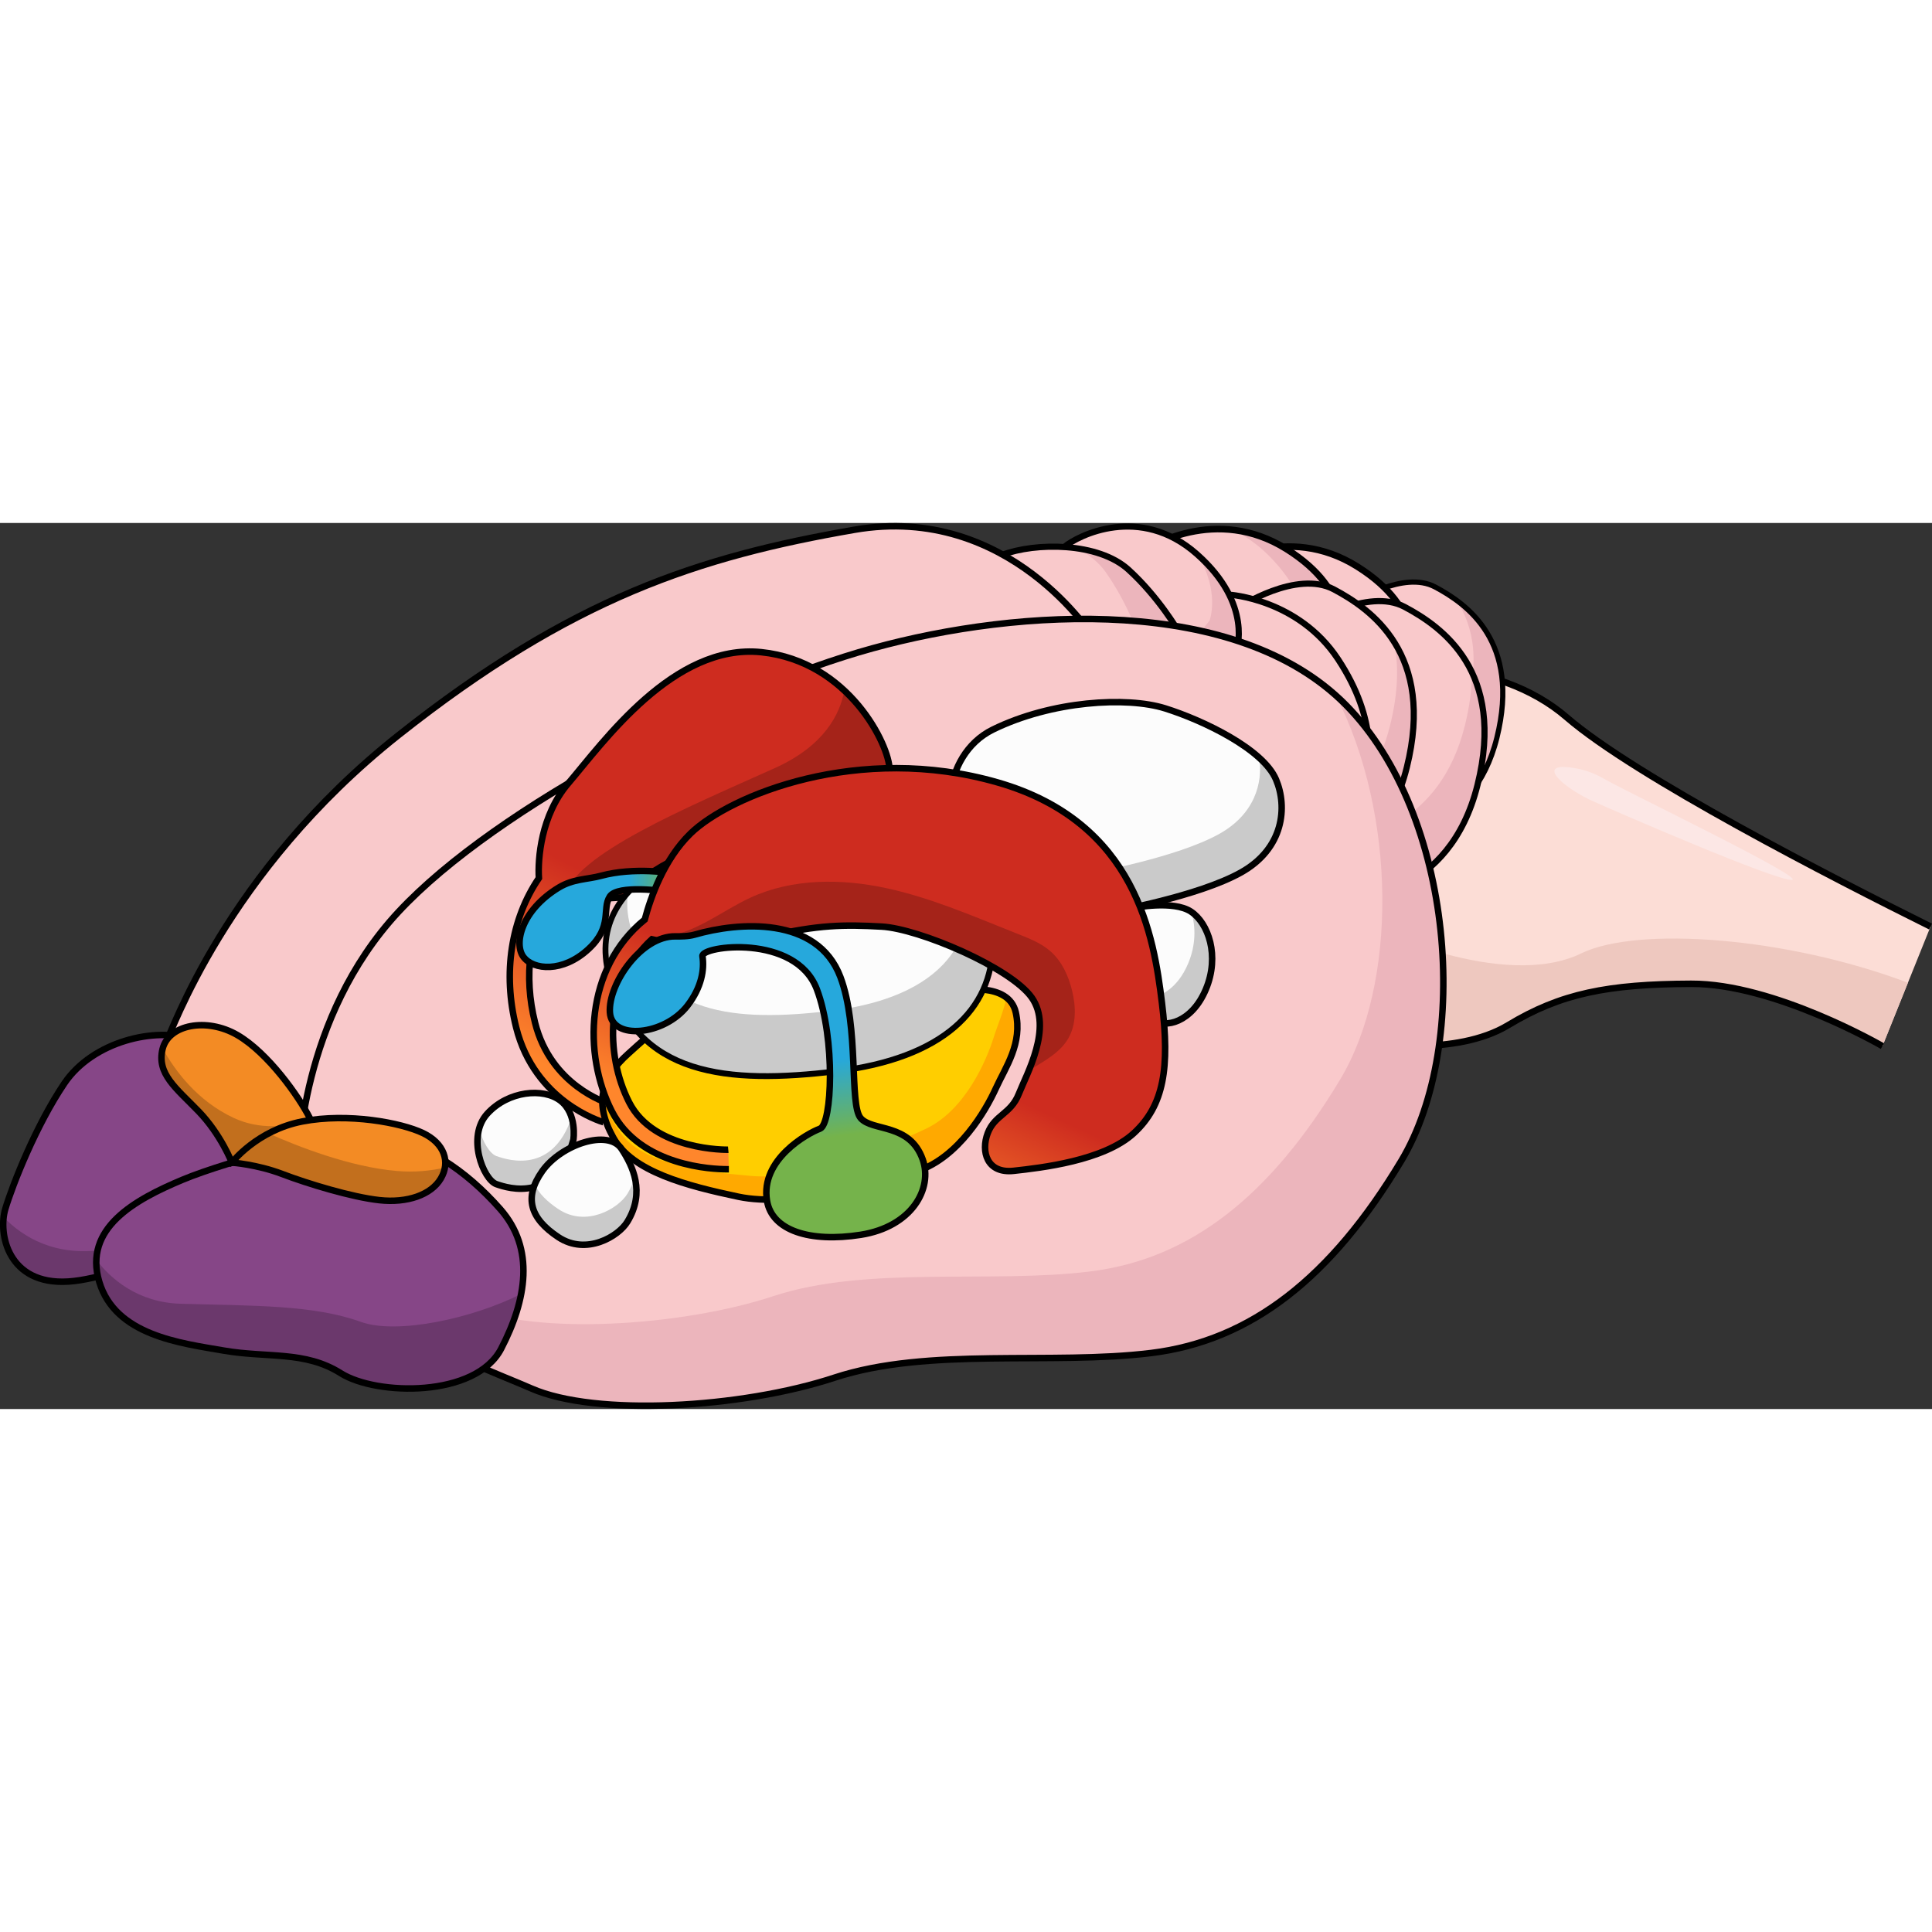 <?xml version="1.0" encoding="utf-8"?>
<!-- Created by: Science Figures, www.sciencefigures.org, Generator: Science Figures Editor -->
<svg version="1.1" id="Camada_1" xmlns="http://www.w3.org/2000/svg" xmlns:xlink="http://www.w3.org/1999/xlink" 
	 width="800px" height="800px" viewBox="0 0 344.21 157.86" enable-background="new 0 0 344.21 157.86" xml:space="preserve">
<rect x="0" y="0" width="344.21" height="157.86" fill="#333333" stroke="none"/>
<g>
	<g>
		<path fill="#FCDDD6" d="M343.95,71.9c-17.31-8.6-52.65-26.74-64.83-37.28c-12.18-10.54-33.81-11.55-46.13-3.26
			c-12.32,8.29,11.12,61.29,11.12,61.29s15.22,2.49,24.59-3.18c9.37-5.67,17.76-7.31,32.59-7.37s34.09,11.1,34.09,11.1"/>
		<path fill="#EEC8BF" d="M339.92,81.91c-21.52-8.13-48.15-10.12-58.2-5.23c-13.93,6.78-37.77-4.82-37.77-4.82l-4.62,8.96
			c2.65,6.98,4.79,11.82,4.79,11.82s15.22,2.49,24.59-3.18c9.37-5.67,17.76-7.31,32.59-7.37c14.83-0.06,34.09,11.1,34.09,11.1
			L339.92,81.91z"/>
		<path fill="none" stroke="#000000" stroke-width="1.159" stroke-miterlimit="10" d="M343.95,71.9
			c-17.31-8.6-52.65-26.74-64.83-37.28c-12.18-10.54-33.81-11.55-46.13-3.26c-12.32,8.29,11.12,61.29,11.12,61.29
			s15.22,2.49,24.59-3.18c9.37-5.67,17.76-7.31,32.59-7.37s34.09,11.1,34.09,11.1"/>
		<path fill="#F9C9CB" d="M241.32,14.12c0,0,8.7-5.73,14.36-2.72s15.26,9.73,11.01,26.86c-4.26,17.13-18.75,17.21-18.75,17.21
			L241.32,14.12z"/>
		<path fill="#ECB5BC" d="M259.49,13.76c3.01,4.63,4.61,11.39,0.84,21.24c-3.33,8.71-8.92,12.35-13.45,13.84l1.06,6.62
			c0,0,14.49-0.08,18.75-17.21C270.07,24.63,264.68,17.59,259.49,13.76z"/>
		<path fill="none" stroke="#000000" stroke-width="0.927" stroke-miterlimit="10" d="M241.32,14.12c0,0,8.7-5.73,14.36-2.72
			s15.26,9.73,11.01,26.86c-4.26,17.13-18.75,17.21-18.75,17.21L241.32,14.12z"/>
		<path fill="#F9C9CB" d="M251.25,24.19c0,0,2.89-8.73-9.47-16.45s-24.52-0.71-27.06,1.53c0.11,4.37,11.94,15.06,11.94,15.06
			l12.99,3.71l8.42,0.25L251.25,24.19z"/>
		<path fill="none" stroke="#000000" stroke-width="1.172" stroke-miterlimit="10" d="M251.25,24.19c0,0,2.89-8.73-9.47-16.45
			s-24.52-0.71-27.06,1.53c0.11,4.37,11.94,15.06,11.94,15.06l12.99,3.71l8.42,0.25L251.25,24.19z"/>
		<path fill="#F9C9CB" d="M233.31,18.16c0,0,10.27-6.76,16.94-3.21s18.02,11.49,12.99,31.71s-22.13,20.31-22.13,20.31L233.31,18.16z
			"/>
		<path fill="#ECB5BC" d="M262.23,26.56c0.01,2.83-0.36,5.98-1.24,9.52c-4.49,18.05-18.59,20.06-21.56,20.28l1.7,10.61
			c0,0,17.1-0.09,22.13-20.31C265.44,37.84,264.52,31.36,262.23,26.56z"/>
		<path fill="none" stroke="#000000" stroke-width="1.094" stroke-miterlimit="10" d="M233.31,18.16c0,0,10.27-6.76,16.94-3.21
			s18.02,11.49,12.99,31.71s-22.13,20.31-22.13,20.31L233.31,18.16z"/>
		<path fill="#F9C9CB" d="M238.64,21.07c0,0,2.89-8.73-9.47-16.45s-24.52-0.71-27.06,1.53c0.11,4.37,11.94,15.06,11.94,15.06
			l12.99,3.71l8.42,0.25L238.64,21.07z"/>
		<path fill="#ECB5BC" d="M229.17,4.62c-3.24-2.02-6.47-3.03-9.52-3.38c2.18,1.05,4.35,2.52,6.39,4.56
			c10.29,10.31,5.5,18.17,5.5,18.17l-1.29,1.05l5.21,0.16l3.19-4.11C238.64,21.07,241.53,12.33,229.17,4.62z"/>
		<path fill="none" stroke="#000000" stroke-width="1.172" stroke-miterlimit="10" d="M238.64,21.07c0,0,2.89-8.73-9.47-16.45
			s-24.52-0.71-27.06,1.53c0.11,4.37,11.94,15.06,11.94,15.06l12.99,3.71l8.42,0.25L238.64,21.07z"/>
		<path fill="#F9C9CB" d="M220.71,15.04c0,0,10.27-6.76,16.94-3.21s18.02,11.49,12.99,31.71s-22.13,20.31-22.13,20.31L220.71,15.04z
			"/>
		<path fill="#ECB5BC" d="M248.36,21.15c0.84,4.04,0.79,8.94-0.7,14.92c-4.04,16.25-15.86,19.49-20.36,20.14l1.22,7.62
			c0,0,17.1-0.09,22.13-20.31C253.21,33.23,251.51,26.12,248.36,21.15z"/>
		<path fill="none" stroke="#000000" stroke-width="1.094" stroke-miterlimit="10" d="M220.71,15.04c0,0,10.27-6.76,16.94-3.21
			s18.02,11.49,12.99,31.71s-22.13,20.31-22.13,20.31L220.71,15.04z"/>
		<path fill="#F9C9CB" d="M219,12.77c0,0,12.29,0.74,19.39,11.5c7.1,10.75,6.12,19.65,4.02,24.18
			c-12.36-4.07-19.13-15.58-19.13-15.58l-5.12-7.39L219,12.77z"/>
		<path fill="none" stroke="#000000" stroke-width="1.094" stroke-miterlimit="10" d="M219,12.77c0,0,12.29,0.74,19.39,11.5
			c7.1,10.75,6.12,19.65,4.02,24.18c-12.36-4.07-19.13-15.58-19.13-15.58l-5.12-7.39L219,12.77z"/>
		<path fill="#F9C9CB" d="M220.25,22.92c0,0,3.14-8.39-7.01-17.37s-21.2-3.29-23.57-1.33c-0.23,4.36,9.25,16.26,9.25,16.26
			l10.98,5.06l7.28,1.14L220.25,22.92z"/>
		<path fill="#ECB5BC" d="M213.35,5.65c4.08,6.57,2.15,11.75,2.15,11.75l-3.06,3.75l-7.28-1.14l-9.97-4.59
			c1.98,2.85,3.73,5.05,3.73,5.05l10.98,5.06l7.28,1.14l3.06-3.75C220.25,22.92,223.36,14.59,213.35,5.65z"/>
		<path fill="none" stroke="#000000" stroke-width="1.094" stroke-miterlimit="10" d="M220.25,22.92c0,0,3.14-8.39-7.01-17.37
			s-21.2-3.29-23.57-1.33c-0.23,4.36,9.25,16.26,9.25,16.26l10.98,5.06l7.28,1.14L220.25,22.92z"/>
		<path fill="#F9C9CB" d="M209.91,19.22c0,0-3.43-5.96-8.84-10.89s-16.56-4.9-22.55-2.64c-2.94,4.41-1.02,8.46-1.02,8.46l8.79,7.97
			l11.61,4.55l10.37-1.52l1.63-5.31"/>
		<g>
			<path fill="#ECB5BC" d="M201.06,8.33c-2.26-2.06-5.53-3.25-8.99-3.77c1.99,1.12,3.72,2.5,4.91,4.18
				c4.23,5.98,6.3,12.54,6.3,12.54l-0.13,0.6l-2.47,4.39l7.61-1.11l1.63-5.31v-0.62C209.91,19.22,206.48,13.26,201.06,8.33z"/>
			<polygon fill="#ECB5BC" points="197.49,26.51 197.91,26.67 198.52,26.58 			"/>
		</g>
		<path fill="none" stroke="#000000" stroke-width="1.094" stroke-miterlimit="10" d="M209.91,19.22c0,0-3.43-5.96-8.84-10.89
			s-16.56-4.9-22.55-2.64c-2.94,4.41-1.02,8.46-1.02,8.46l8.79,7.97l11.61,4.55l10.37-1.52l1.63-5.31"/>
		<path fill="#F9C9CB" d="M29.75,92.04c0.71-0.77,10.33-29.73,41.23-54.22s53.55-31.81,81.24-36.61s42.79,19.45,42.79,19.45
			l-89.49,44.31l-45.2,44.32l-9.1,7.05L29.75,92.04z"/>
		<path fill="none" stroke="#000000" stroke-width="1.159" stroke-miterlimit="10" d="M29.75,92.04
			c0.71-0.77,10.33-29.73,41.23-54.22s53.55-31.81,81.24-36.61s42.79,19.45,42.79,19.45l-89.49,44.31l-45.2,44.32l-9.1,7.05
			L29.75,92.04z"/>
		<path fill="#F9C9CB" d="M53.2,114.52c-0.08-0.65,0.22-26.34,17.78-45.22s58.17-39.73,84.51-46.98s64.98-9.44,84.29,10.1
			s22.39,60.37,9.88,81.22s-26.78,32.05-44.56,34.24s-39.73-1.1-56.42,4.39c-16.68,5.49-42.59,6.94-54,1.93
			S56.49,140.86,53.2,114.52z"/>
		<path fill="#ECB5BC" d="M239.79,32.42c-0.58-0.59-1.18-1.15-1.79-1.7c10.83,21.19,10.98,51.41,0.79,68.39
			c-12.51,20.85-26.78,32.05-44.56,34.24c-17.78,2.2-39.73-1.1-56.42,4.39c-16.68,5.49-42.59,6.94-54,1.93
			c-6.65-2.92-18.51-6.97-27.91-15.05c7.86,18.51,28.98,25.28,38.79,29.58c11.41,5,37.32,3.56,54-1.93
			c16.68-5.49,38.63-2.2,56.42-4.39c17.78-2.2,32.05-13.39,44.56-34.24C262.18,92.79,259.11,51.96,239.79,32.42z"/>
		<path fill="none" stroke="#000000" stroke-width="1.159" stroke-miterlimit="10" d="M53.2,114.52
			c-0.08-0.65,0.22-26.34,17.78-45.22s58.17-39.73,84.51-46.98s64.98-9.44,84.29,10.1s22.39,60.37,9.88,81.22
			s-26.78,32.05-44.56,34.24s-39.73-1.1-56.42,4.39c-16.68,5.49-42.59,6.94-54,1.93S56.49,140.86,53.2,114.52z"/>
		<path fill="#FFCE00" d="M170.81,83.31c0,0,8.92-1.68,10.16,3.88s-1.78,9.67-3.57,13.59c-1.78,3.92-6.6,12.22-13.91,14.67
			s-22.64,6.55-31.92,4.59c-9.27-1.96-18.9-4.46-22.29-10.52c-3.39-6.06-2.32-10.52,2.67-14.98s6.29-6.24,11.26-4.1
			c4.97,2.14,12.81,9.27,30.11,6.06C170.63,93.29,170.81,83.31,170.81,83.31z"/>
		<g>
			<linearGradient id="SVGID_1_" gradientUnits="userSpaceOnUse" x1="125.717" y1="52.828" x2="101.717" y2="99.072">
				<stop  offset="0.349" style="stop-color:#CE2C1F"/>
				<stop  offset="1" style="stop-color:#FF862C"/>
			</linearGradient>
			<path fill="url(#SVGID_1_)" d="M135.64,23.02c-15.62-1.62-28.15,16.06-34.4,23.37c-4.88,5.7-5.44,13.48-5.23,16.88
				c-4.95,7.28-6.49,16.89-4.05,26.61c3.3,13.17,15.07,16.74,15.57,16.89l0.98-3.34c-0.42-0.12-10.37-3.2-13.18-14.4
				c-2.1-8.36-0.97-16.6,2.98-22.96c5.66,1.85,19.14,0.19,27.31-1.11c9.43-1.51,32.86-16.75,32.86-21.03S151.26,24.64,135.64,23.02z
				"/>
			<path opacity="0.2" d="M150.43,29.86c-0.78,4.25-3.62,9.87-12.41,13.82c-15.66,7.04-35.68,15.35-37.47,22.9
				c6.44,0.97,17.83-0.46,25.07-1.61c9.43-1.51,32.86-16.75,32.86-21.03C158.49,41.38,155.88,34.95,150.43,29.86z"/>
			<path fill="none" stroke="#000000" stroke-width="1.159" stroke-miterlimit="10" d="M108.51,103.44
				c-0.42-0.12-10.37-3.2-13.18-14.4c-2.1-8.36-0.97-16.6,2.98-22.96c5.66,1.85,19.14,0.19,27.31-1.11
				c9.43-1.51,32.86-16.75,32.86-21.03s-7.22-19.3-22.84-20.92c-15.62-1.62-28.15,16.06-34.4,23.37c-4.88,5.7-5.44,13.48-5.23,16.88
				c-4.95,7.28-6.49,16.89-4.05,26.61c3.3,13.17,15.07,16.74,15.57,16.89"/>
		</g>
		<path fill="#FFA900" d="M180.97,87.19c-0.26-1.17-0.88-2.01-1.66-2.62c-0.52,2.52-1.57,4.85-2.27,7.08
			c-1.29,4.11-5.06,12.93-12.02,16.25c-6.96,3.32-21.68,9.26-31.12,8.44c-9.44-0.82-19.3-2.12-23.4-7.73
			c-2.17-2.97-3.04-5.64-2.72-8.25c-0.89,2.72-0.42,5.67,1.52,9.15c3.39,6.06,13.02,8.56,22.29,10.52
			c9.27,1.96,24.61-2.14,31.92-4.59s12.12-10.75,13.91-14.67C179.19,96.86,182.22,92.76,180.97,87.19z"/>
		<path fill="none" stroke="#000000" stroke-width="1.159" stroke-miterlimit="10" d="M170.81,83.31c0,0,8.92-1.68,10.16,3.88
			s-1.78,9.67-3.57,13.59c-1.78,3.92-6.6,12.22-13.91,14.67s-22.64,6.55-31.92,4.59c-9.27-1.96-18.9-4.46-22.29-10.52
			c-3.39-6.06-2.32-10.52,2.67-14.98s6.29-6.24,11.26-4.1c4.97,2.14,12.81,9.27,30.11,6.06C170.63,93.29,170.81,83.31,170.81,83.31z
			"/>
		<g>
			<path fill="#FCFCFC" d="M148.93,97.7c19.16-2.3,27.87-11.12,27.93-22.58s-13.5-20.72-34-20.3c-15.83,0.32-39.11,7.74-34.36,25.79
				S129.76,100,148.93,97.7z"/>
			<path opacity="0.2" d="M172.37,64.4c0.17,0.85,0.27,1.71,0.26,2.59c-0.05,10.11-7.74,17.9-24.65,19.93
				c-16.92,2.03-31.5,0.84-35.69-15.09c-0.57-2.16-0.67-4.15-0.4-5.97c-3.4,3.8-4.99,8.67-3.39,14.74
				c4.75,18.04,21.26,19.39,40.43,17.09c19.16-2.3,27.87-11.12,27.93-22.58C176.87,71.19,175.29,67.52,172.37,64.4z"/>
			<path fill="none" stroke="#000000" stroke-width="1.04" stroke-miterlimit="10" d="M148.93,97.7
				c19.16-2.3,27.87-11.12,27.93-22.58s-13.5-20.72-34-20.3c-15.83,0.32-39.11,7.74-34.36,25.79S129.76,100,148.93,97.7z"/>
		</g>
		<path fill="#FCFCFC" d="M198.27,69.22c0,0,15.16-2.67,22.82-6.95s8.32-11.7,6.24-16.58c-2.31-5.42-12.94-10.52-19.75-12.66
			s-20.2-1.37-30.69,3.78c-4.69,2.3-7.15,7.09-7.5,11.37C169.02,52.46,195.41,68.33,198.27,69.22z"/>
		<path opacity="0.2" d="M227.33,45.69c-0.56-1.32-1.62-2.62-2.99-3.86c0.71,4.57-0.89,10.09-7.1,13.56
			c-7.67,4.28-22.82,6.95-22.82,6.95c-2.12-0.66-17.29-9.63-24.76-15.94c-0.13,0.6-0.23,1.2-0.27,1.78
			c-0.36,4.28,26.03,20.15,28.88,21.04c0,0,15.16-2.67,22.82-6.95C228.76,57.99,229.41,50.57,227.33,45.69z"/>
		<path fill="none" stroke="#000000" stroke-width="1.159" stroke-miterlimit="10" d="M198.27,69.22c0,0,15.16-2.67,22.82-6.95
			s8.32-11.7,6.24-16.58c-2.31-5.42-12.94-10.52-19.75-12.66s-20.2-1.37-30.69,3.78c-4.69,2.3-7.15,7.09-7.5,11.37
			C169.02,52.46,195.41,68.33,198.27,69.22z"/>
		<path fill="#FCFCFC" d="M202.02,68.57c0,0,7.02-1.4,10.15,0.66c3.13,2.06,5.17,7.9,2.67,13.85s-7.31,7.01-9.27,5.41
			C203.61,86.88,202.02,68.57,202.02,68.57z"/>
		<path opacity="0.2" d="M212.23,69.27c0.83,2.61,0.85,5.89-0.54,9.2c-1.92,4.58-5.22,6.26-7.53,6.06c0.43,2.02,0.91,3.54,1.42,3.95
			c1.96,1.6,6.78,0.53,9.27-5.41C217.33,77.17,215.33,71.36,212.23,69.27z"/>
		<path fill="#FCFCFC" d="M102.16,109.88c0,0,0.71-4.64-2.32-6.96c-3.03-2.32-9.27-1.78-13.02,2.32c-3.74,4.1-0.71,11.72,1.6,12.55
			C90.75,118.61,98.95,121.12,102.16,109.88z"/>
		<path opacity="0.2" d="M88.43,112.79c-1.14-0.41-2.45-2.47-3.05-4.94c-1.19,4.11,1.16,9.26,3.05,9.93
			c2.32,0.82,10.52,3.33,13.73-7.91c0,0,0.29-1.95-0.32-3.96C98.43,115.96,90.68,113.59,88.43,112.79z"/>
		<path fill="none" stroke="#000000" stroke-width="1.159" stroke-miterlimit="10" d="M102.16,109.88c0,0,0.71-4.64-2.32-6.96
			c-3.03-2.32-9.27-1.78-13.02,2.32c-3.74,4.1-0.71,11.72,1.6,12.55C90.75,118.61,98.95,121.12,102.16,109.88z"/>
		<path fill="none" stroke="#000000" stroke-width="1.159" stroke-miterlimit="10" d="M202.02,68.57c0,0,7.02-1.4,10.15,0.66
			c3.13,2.06,5.17,7.9,2.67,13.85s-7.31,7.01-9.27,5.41C203.61,86.88,202.02,68.57,202.02,68.57z"/>
		<path fill="#FCFCFC" d="M110.74,111.52c-2.35-3.59-10.72-0.83-14.11,3.93c-3.39,4.77-2.14,8.48,2.85,11.79
			c4.99,3.31,10.73-0.15,12.3-2.75C115,119.21,112.74,114.56,110.74,111.52z"/>
		<path opacity="0.2" d="M111.79,119.5c-1.58,2.6-7.31,6.06-12.3,2.75c-2.07-1.38-3.49-2.82-4.21-4.38
			c-1.47,3.64,0.09,6.65,4.21,9.38c4.99,3.31,10.73-0.15,12.3-2.75c1.76-2.9,1.87-5.61,1.28-7.97
			C112.82,117.49,112.41,118.48,111.79,119.5z"/>
		<path fill="none" stroke="#000000" stroke-width="1.159" stroke-miterlimit="10" d="M110.74,111.52
			c-2.35-3.59-10.72-0.83-14.11,3.93c-3.39,4.77-2.14,8.48,2.85,11.79c4.99,3.31,10.73-0.15,12.3-2.75
			C115,119.21,112.74,114.56,110.74,111.52z"/>
		<linearGradient id="SVGID_2_" gradientUnits="userSpaceOnUse" x1="92.558" y1="70.545" x2="120.162" y2="70.545">
			<stop  offset="0.707" style="stop-color:#26A8DC"/>
			<stop  offset="1" style="stop-color:#75B34B"/>
		</linearGradient>
		<path fill="url(#SVGID_2_)" d="M107.12,62.85c-2.5,0.68-4.96,0.52-7.6,2.12c-6.61,4.03-8.03,9.98-6.26,12.34
			c1.76,2.36,7.02,2.85,11.61-1.42c4.34-4.03,2.33-7.1,3.77-9.34c1.38-2.15,9.98-0.95,10.22-0.85l1.31-3.22
			C119.85,62.35,112.95,61.26,107.12,62.85z"/>
		<path fill="none" stroke="#000000" stroke-width="1.159" stroke-miterlimit="10" d="M107.12,62.85c-2.5,0.68-4.96,0.52-7.6,2.12
			c-6.61,4.03-8.03,9.98-6.26,12.34c1.76,2.36,7.02,2.85,11.61-1.42c4.34-4.03,2.33-7.1,3.77-9.34c1.38-2.15,9.98-0.95,10.22-0.85
			l1.31-3.22C119.85,62.35,112.95,61.26,107.12,62.85z"/>
		<path fill="#864687" d="M34.32,92.04c-6.59-2.33-17.78,0.31-22.83,7.77s-9.22,18-10.54,22.39s0.44,13.61,11.2,12.95
			s33.37-12.07,33.37-12.07l16.9-7.9L34.32,92.04z"/>
		<path opacity="0.2" d="M18.65,129.44c-8.78,1.35-14.54-2.19-17.99-5.74c-0.56,4.69,1.83,12.05,11.49,11.46
			c8.02-0.49,22.63-6.96,29.54-10.22C34.13,126.61,25.57,128.38,18.65,129.44z"/>
		<path fill="none" stroke="#000000" stroke-width="1.159" stroke-miterlimit="10" d="M34.32,92.04
			c-6.59-2.33-17.78,0.31-22.83,7.77s-9.22,18-10.54,22.39s0.44,13.61,11.2,12.95s33.37-12.07,33.37-12.07l16.9-7.9L34.32,92.04z"/>
		<path fill="#864687" d="M67.1,108.79c-4.67-0.92-26.22,4.71-34.63,8.24s-17.65,8.57-14.79,18.15s14.46,10.93,22.19,12.27
			c7.73,1.34,14.46,0,20.84,4.03c6.39,4.03,24.04,4.37,28.58-4.37c4.54-8.74,6.05-17.82-0.17-24.88
			C82.9,115.17,75.67,110.47,67.1,108.79z"/>
		<path opacity="0.2" d="M64.28,142.33c-8.41-3.04-19.14-2.86-32.03-3.22c-7.74-0.22-12.51-4.46-15.08-7.81
			c-0.05,1.21,0.1,2.49,0.51,3.88c2.86,9.58,14.46,10.93,22.19,12.27c7.73,1.34,14.46,0,20.84,4.03s24.04,4.37,28.58-4.37
			c1.68-3.25,2.95-6.54,3.56-9.75C84.16,141.74,70.71,144.65,64.28,142.33z"/>
		<path fill="none" stroke="#000000" stroke-width="1.159" stroke-miterlimit="10" d="M67.1,108.79
			c-4.67-0.92-26.22,4.71-34.63,8.24s-17.65,8.57-14.79,18.15s14.46,10.93,22.19,12.27c7.73,1.34,14.46,0,20.84,4.03
			c6.39,4.03,24.04,4.37,28.58-4.37c4.54-8.74,6.05-17.82-0.17-24.88C82.9,115.17,75.67,110.47,67.1,108.79z"/>
		<path fill="#F38B24" d="M41.31,113.96c0,0-1.95-5.03-5.95-9.16c-4-4.13-7.46-6.66-6.4-11.06c1.07-4.4,7.86-5.68,13.33-2.51
			c5.46,3.17,10.95,10.94,12.91,14.8c1.96,3.86-5.05,3.97-5.05,3.97L41.31,113.96z"/>
		<path opacity="0.2" d="M41.69,106.02c-6.59-3.05-10.59-8.56-12.7-12.38c-0.01,0.03-0.02,0.06-0.03,0.09
			c-1.07,4.4,2.4,6.93,6.4,11.06s5.95,9.16,5.95,9.16l8.85-3.97c0,0,6.5-0.11,5.2-3.58C51.18,107.66,46.25,108.13,41.69,106.02z"/>
		<path fill="none" stroke="#000000" stroke-width="1.159" stroke-miterlimit="10" d="M41.31,113.96c0,0-1.95-5.03-5.95-9.16
			c-4-4.13-7.46-6.66-6.4-11.06c1.07-4.4,7.86-5.68,13.33-2.51c5.46,3.17,10.95,10.94,12.91,14.8c1.96,3.86-5.05,3.97-5.05,3.97
			L41.31,113.96z"/>
		<path fill="#F38B24" d="M41.31,113.96c0,0,4.46-5.78,12.58-7.34c8.13-1.56,17.59,0.23,21.45,2.07c3.86,1.84,4.93,5.17,3.2,8.1
			c-1.73,2.93-6,4.4-10.93,3.86s-12.79-2.93-17.32-4.66C45.75,114.26,41.31,113.96,41.31,113.96z"/>
		<path opacity="0.2" d="M70.72,115.45c-8.36-0.71-17.64-4.36-22.87-6.69c-4.26,2.25-6.54,5.2-6.54,5.2s4.45,0.3,8.98,2.03
			c4.53,1.73,12.39,4.13,17.32,4.66c4.93,0.53,9.2-0.93,10.93-3.86c0.38-0.64,0.59-1.29,0.71-1.94
			C76.7,115.43,73.83,115.72,70.72,115.45z"/>
		<path fill="none" stroke="#000000" stroke-width="1.159" stroke-miterlimit="10" d="M41.31,113.96c0,0,4.46-5.78,12.58-7.34
			c8.13-1.56,17.59,0.23,21.45,2.07c3.86,1.84,4.93,5.17,3.2,8.1c-1.73,2.93-6,4.4-10.93,3.86s-12.79-2.93-17.32-4.66
			C45.75,114.26,41.31,113.96,41.31,113.96z"/>
		<linearGradient id="SVGID_3_" gradientUnits="userSpaceOnUse" x1="163.291" y1="77.793" x2="145.144" y2="117.013">
			<stop  offset="0.349" style="stop-color:#CE2C1F"/>
			<stop  offset="1" style="stop-color:#FF862C"/>
		</linearGradient>
		<path fill="url(#SVGID_3_)" d="M207,85.45c-1.43-11.59-4.46-32.09-29.24-39.23s-47.78,2.32-54.74,9.09
			c-4.76,4.63-7.14,11.48-8.16,15.34c-10.68,8.67-11.01,24.03-5.87,34.13c5.04,9.9,18.15,10.35,20.51,10.35c0.18,0,0.3,0,0.35,0
			l-0.1-3.47c-0.12,0.01-13.24,0.24-17.66-8.45c-4.37-8.58-4.3-21.4,4.05-29.04c4.58,1.07,12.79,1.36,20.61-0.48
			c9.09-2.14,13.73-2.14,20.33-1.78c6.6,0.36,23,7.31,26.75,12.66c3.74,5.35-0.89,13.55-2.32,17.15c-1.43,3.6-4.28,3.71-5.53,6.98
			c-1.25,3.27-0.18,7.25,4.64,6.72c4.81-0.53,16.05-1.78,21.4-6.72C207.36,103.75,208.43,97.04,207,85.45z"/>
		<path opacity="0.2" d="M183.82,84.56c2.66,3.8,1.09,9.04-0.55,13.04c2.62-1.69,5.49-3.09,7.04-5.74c1.48-2.53,1.39-5.69,0.7-8.53
			c-0.64-2.62-1.8-5.2-3.82-6.99c-1.69-1.5-3.84-2.33-5.94-3.16c-7.65-3.03-15.25-6.37-23.29-8.11c-8.04-1.74-16.73-1.77-24.21,1.66
			c-5.33,2.45-10.13,6.64-15.98,6.99l0.46,0.83c4.75,0.72,11.78,0.71,18.52-0.87c9.09-2.14,13.73-2.14,20.33-1.78
			C163.68,72.25,180.08,79.21,183.82,84.56z"/>
		<path fill="none" stroke="#000000" stroke-width="1.159" stroke-miterlimit="10" d="M129.75,111.66
			c-0.12,0.01-13.24,0.24-17.66-8.45c-4.37-8.58-4.3-21.4,4.05-29.04c4.58,1.07,12.79,1.36,20.61-0.48
			c9.09-2.14,13.73-2.14,20.33-1.78c6.6,0.36,23,7.31,26.75,12.66c3.74,5.35-0.89,13.55-2.32,17.15c-1.43,3.6-4.28,3.71-5.53,6.98
			c-1.25,3.27-0.18,7.25,4.64,6.72c4.81-0.53,16.05-1.78,21.4-6.72c5.35-4.93,6.42-11.65,4.99-23.24
			c-1.43-11.59-4.46-32.09-29.24-39.23s-47.78,2.32-54.74,9.09c-4.76,4.63-7.14,11.48-8.16,15.34
			c-10.68,8.67-11.01,24.03-5.87,34.13c5.04,9.9,18.15,10.35,20.51,10.35c0.18,0,0.3,0,0.35,0"/>
		<linearGradient id="SVGID_4_" gradientUnits="userSpaceOnUse" x1="131.852" y1="64.811" x2="137.998" y2="110.763">
			<stop  offset="0.707" style="stop-color:#26A8DC"/>
			<stop  offset="1" style="stop-color:#75B34B"/>
		</linearGradient>
		<path fill="url(#SVGID_4_)" d="M164.39,113.39c-2.33-6.55-9-4.94-11.06-7.37c-2.06-2.43-0.21-16.15-3.61-25.15
			c-4.12-10.88-18.18-9.79-25.95-7.53c-1.14,0.33-2.61,0.32-3.46,0.31c-6.1-0.07-11.96,8.47-11.65,13.54
			c0.31,5.07,9.76,4.12,13.85-1.23c2.48-3.24,3.01-6.4,2.64-8.78c-0.29-1.83,16.6-4.08,20.38,5.89c3.33,8.81,2.73,24.05,0.55,24.85
			c-2.18,0.8-10.66,5.47-9.43,12.84c0.88,5.29,7.61,7.48,16.7,6.06C162.43,125.39,166.24,118.61,164.39,113.39z"/>
		<path fill="none" stroke="#000000" stroke-width="1.159" stroke-miterlimit="10" d="M164.39,113.39c-2.33-6.55-9-4.94-11.06-7.37
			c-2.06-2.43-0.21-16.15-3.61-25.15c-4.12-10.88-18.18-9.79-25.95-7.53c-1.14,0.33-2.61,0.32-3.46,0.31
			c-6.1-0.07-11.96,8.47-11.65,13.54c0.31,5.07,9.76,4.12,13.85-1.23c2.48-3.24,3.01-6.4,2.64-8.78c-0.29-1.83,16.6-4.08,20.38,5.89
			c3.33,8.81,2.73,24.05,0.55,24.85c-2.18,0.8-10.66,5.47-9.43,12.84c0.88,5.29,7.61,7.48,16.7,6.06
			C162.43,125.39,166.24,118.61,164.39,113.39z"/>
	</g>
	<path fill="#FCE7E5" d="M278.18,43.47c-3.51,0.28,1.06,4.05,5.7,6.13s32.34,14.1,35.33,13.99c3-0.11-29.51-15.72-33.42-18.01
		C281.88,43.29,278.18,43.47,278.18,43.47z"/>
</g>
</svg>